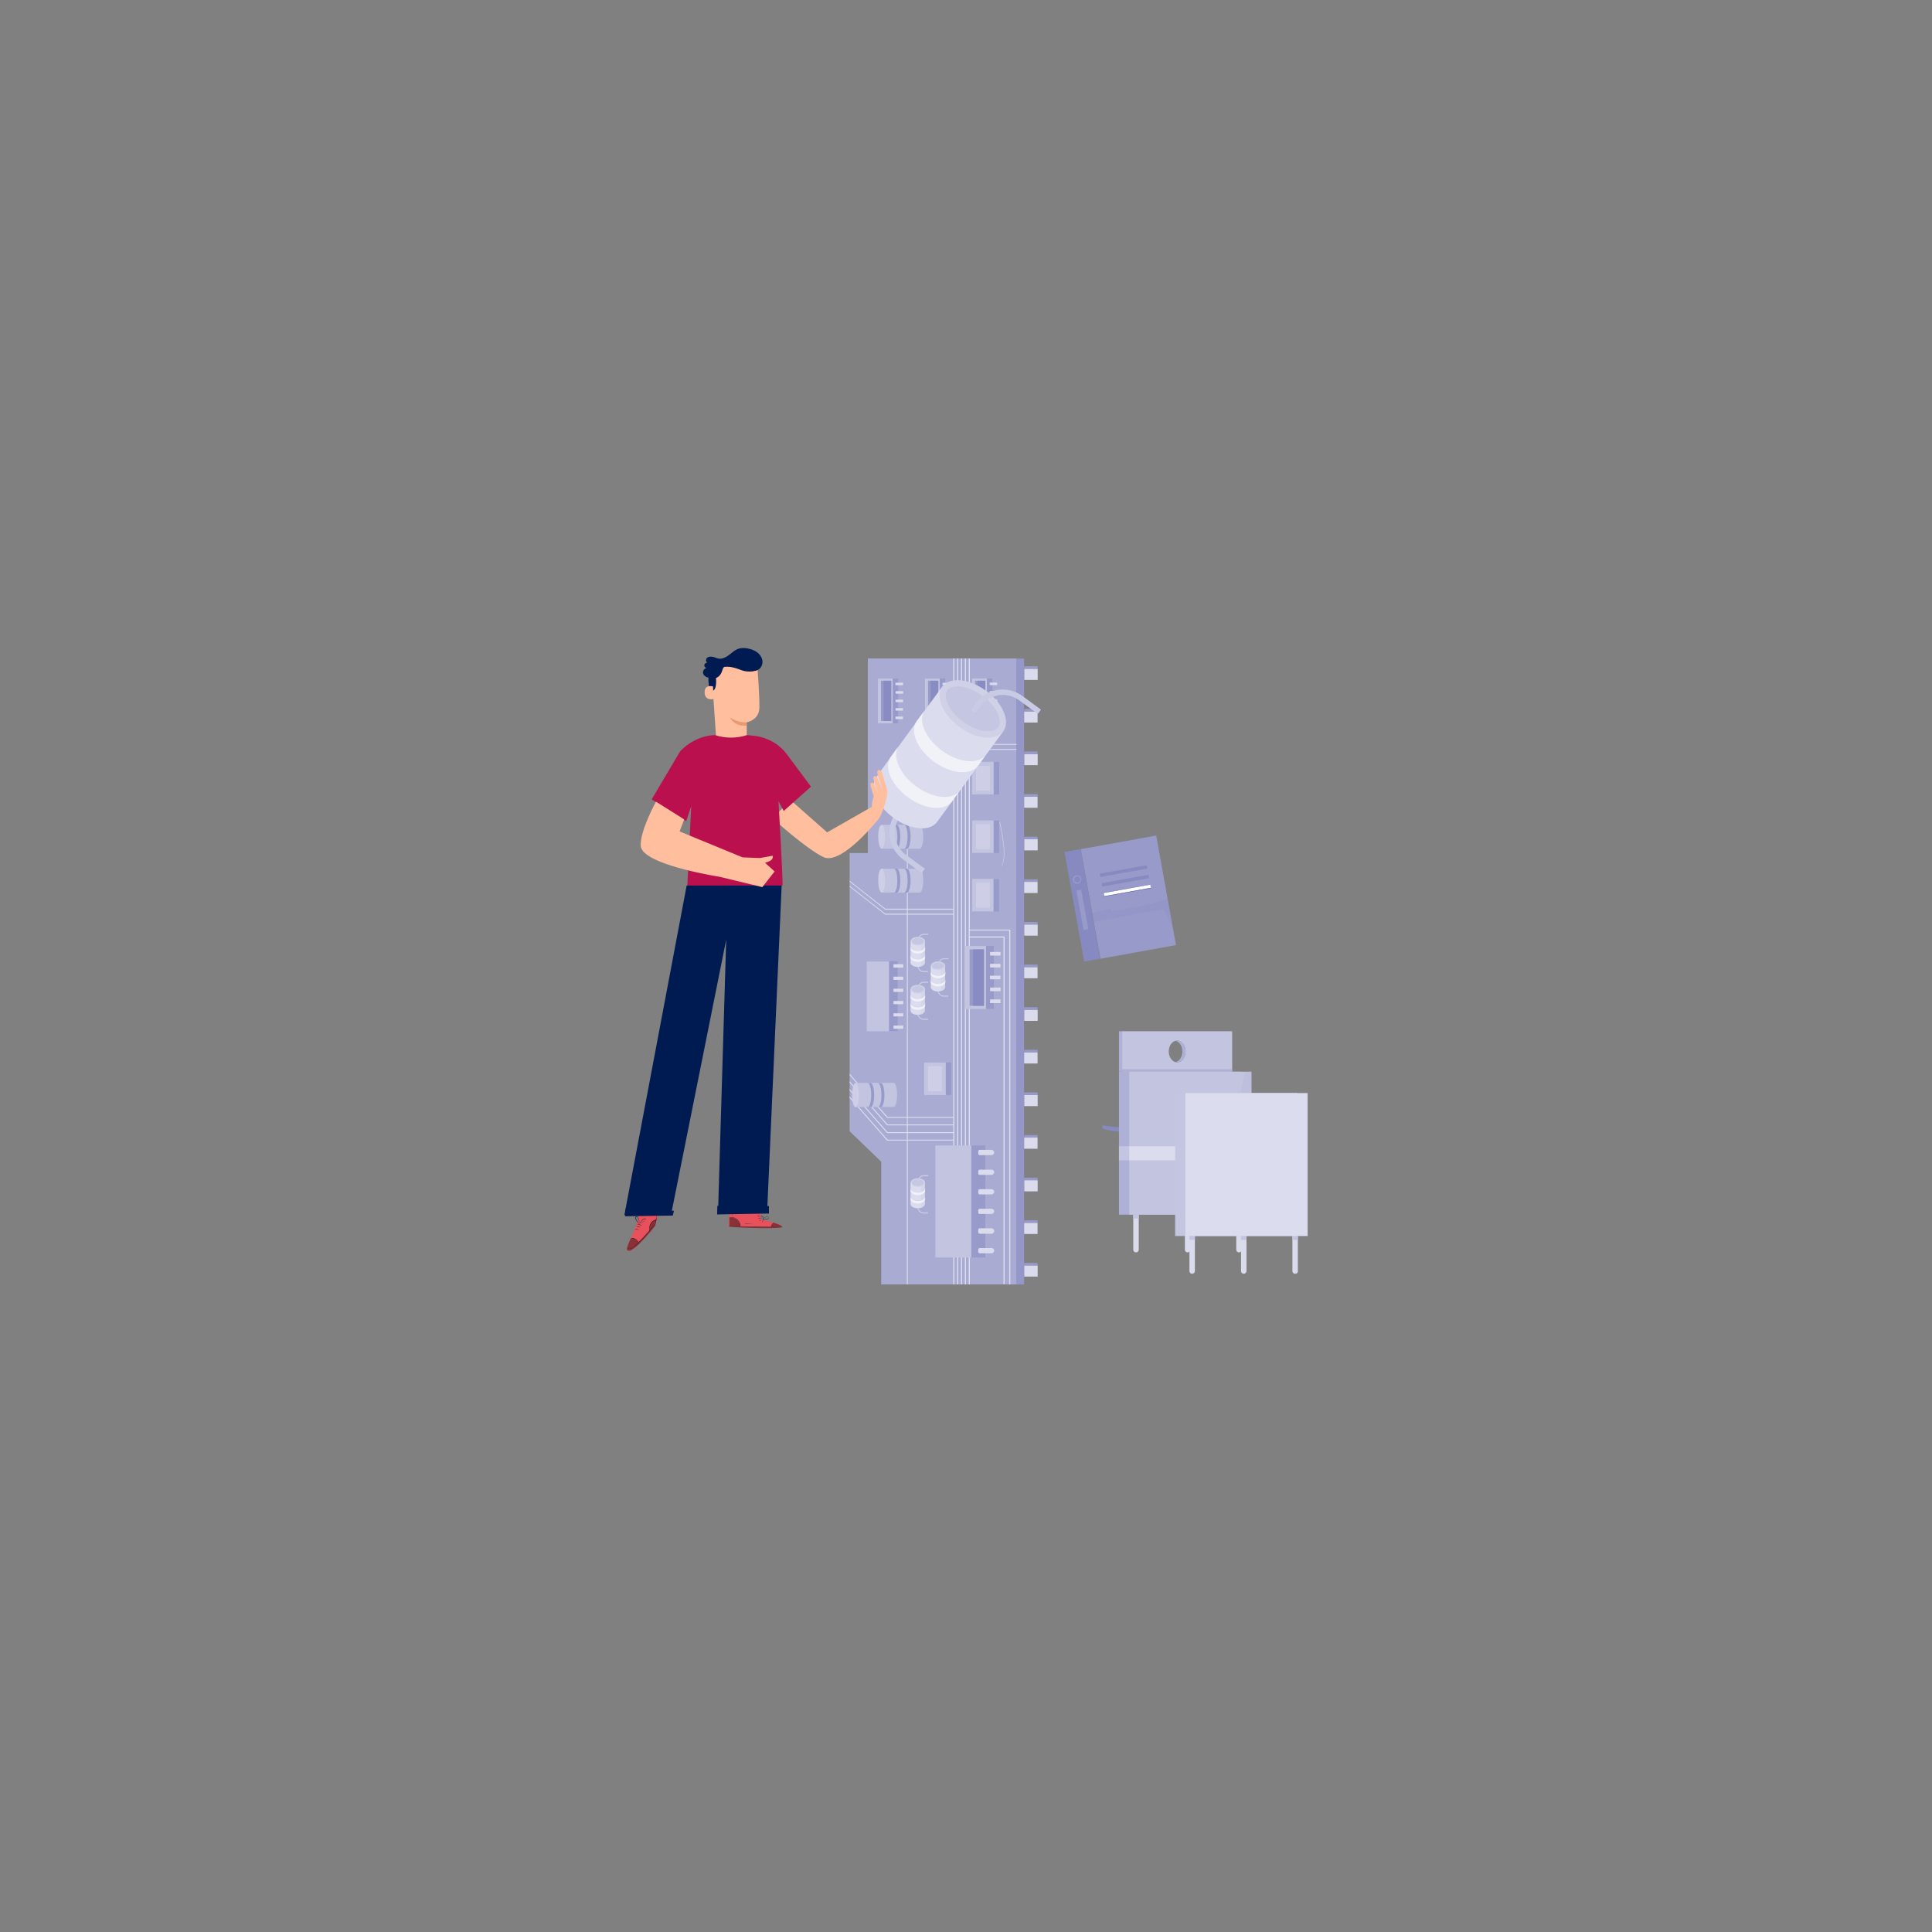 <?xml version="1.0" encoding="utf-8"?>
<svg xmlns="http://www.w3.org/2000/svg" id="Layer_1" style="enable-background:new 0 0 850 850" version="1.1" viewBox="0 0 850 850" x="0" y="0">
  <rect x="0" y="0" width="850" height="850" fill="#808080" stroke="none"/>
  <g>
    <g>
      <g>
        <g>
          <rect height="3.5" style="fill:#9497c8" transform="rotate(-90 448.85 427.384)" width="275.4" x="311.1" y="425.6"/>
        </g>
        <g>
          <polygon points="381.8 289.7 447.1 289.7 447.1 565.1 387.7 565.1 387.7 511.1 373.8 497.7 373.8 375.3 381.8 375.3" style="fill:#a9abd3"/>
        </g>
        <g>
          <g>
            <g>
              <rect height="5.9" style="fill:#dadbec" transform="rotate(-90 453.54 559.212)" width="4.9" x="451.1" y="556.3"/>
            </g>
            <g>
              <rect height="5.9" style="fill:#989aca" transform="rotate(-90 453.54 556.188)" width="1.1" x="453" y="553.2"/>
            </g>
          </g>
          <g>
            <g>
              <rect height="5.9" style="fill:#dadbec" transform="rotate(-90 453.54 540.461)" width="4.9" x="451.1" y="537.5"/>
            </g>
            <g>
              <rect height="5.9" style="fill:#989aca" transform="rotate(-90 453.54 537.435)" width="1.1" x="453" y="534.5"/>
            </g>
          </g>
          <g>
            <g>
              <rect height="5.9" style="fill:#dadbec" transform="rotate(-90 453.54 521.71)" width="4.9" x="451.1" y="518.8"/>
            </g>
            <g>
              <rect height="5.9" style="fill:#989aca" transform="rotate(-90 453.54 518.683)" width="1.1" x="453" y="515.7"/>
            </g>
          </g>
          <g>
            <g>
              <rect height="5.9" style="fill:#dadbec" transform="rotate(-90 453.54 502.96)" width="4.9" x="451.1" y="500"/>
            </g>
            <g>
              <rect height="5.9" style="fill:#989aca" transform="rotate(-90 453.54 499.933)" width="1.1" x="453" y="497"/>
            </g>
          </g>
          <g>
            <g>
              <rect height="5.9" style="fill:#dadbec" transform="rotate(-90 453.54 484.208)" width="4.9" x="451.1" y="481.3"/>
            </g>
            <g>
              <rect height="5.9" style="fill:#989aca" transform="rotate(-90 453.54 481.183)" width="1.1" x="453" y="478.2"/>
            </g>
          </g>
          <g>
            <g>
              <rect height="5.9" style="fill:#dadbec" transform="rotate(-90 453.54 465.457)" width="4.9" x="451.1" y="462.5"/>
            </g>
            <g>
              <rect height="5.9" style="fill:#989aca" transform="rotate(-90 453.54 462.432)" width="1.1" x="453" y="459.5"/>
            </g>
          </g>
          <g>
            <g>
              <rect height="5.9" style="fill:#dadbec" transform="rotate(-90 453.54 446.706)" width="4.9" x="451.1" y="443.8"/>
            </g>
            <g>
              <rect height="5.9" style="fill:#989aca" transform="rotate(-90 453.54 443.68)" width="1.1" x="453" y="440.7"/>
            </g>
          </g>
          <g>
            <g>
              <rect height="5.9" style="fill:#dadbec" transform="rotate(-90 453.54 427.956)" width="4.9" x="451.1" y="425"/>
            </g>
            <g>
              <rect height="5.9" style="fill:#989aca" transform="rotate(-90 453.54 424.93)" width="1.1" x="453" y="422"/>
            </g>
          </g>
          <g>
            <g>
              <rect height="5.9" style="fill:#dadbec" transform="rotate(-90 453.54 409.205)" width="4.9" x="451.1" y="406.3"/>
            </g>
            <g>
              <rect height="5.9" style="fill:#989aca" transform="rotate(-90 453.54 406.178)" width="1.1" x="453" y="403.2"/>
            </g>
          </g>
          <g>
            <g>
              <rect height="5.9" style="fill:#dadbec" transform="rotate(-90 453.54 390.453)" width="4.9" x="451.1" y="387.5"/>
            </g>
            <g>
              <rect height="5.9" style="fill:#989aca" transform="rotate(-90 453.54 387.428)" width="1.1" x="453" y="384.5"/>
            </g>
          </g>
          <g>
            <g>
              <rect height="5.9" style="fill:#dadbec" transform="rotate(-90 453.54 371.702)" width="4.9" x="451.1" y="368.8"/>
            </g>
            <g>
              <rect height="5.9" style="fill:#989aca" transform="rotate(-90 453.54 368.676)" width="1.1" x="453" y="365.7"/>
            </g>
          </g>
          <g>
            <g>
              <rect height="5.9" style="fill:#dadbec" transform="rotate(-90 453.54 352.95)" width="4.9" x="451.1" y="350"/>
            </g>
            <g>
              <rect height="5.9" style="fill:#989aca" transform="rotate(-90 453.54 349.925)" width="1.1" x="453" y="347"/>
            </g>
          </g>
          <g>
            <g>
              <rect height="5.9" style="fill:#dadbec" transform="rotate(-90 453.54 334.2)" width="4.9" x="451.1" y="331.3"/>
            </g>
            <g>
              <rect height="5.9" style="fill:#989aca" transform="rotate(-90 453.54 331.174)" width="1.1" x="453" y="328.2"/>
            </g>
          </g>
          <g>
            <g>
              <rect height="5.9" style="fill:#dadbec" transform="rotate(-90 453.54 315.449)" width="4.9" x="451.1" y="312.5"/>
            </g>
            <g>
              <rect height="5.9" style="fill:#989aca" transform="rotate(-90 453.54 312.424)" width="1.1" x="453" y="309.5"/>
            </g>
          </g>
          <g>
            <g>
              <rect height="5.9" style="fill:#dadbec" transform="rotate(-90 453.54 296.7)" width="4.9" x="451.1" y="293.8"/>
            </g>
            <g>
              <rect height="5.9" style="fill:#989aca" transform="rotate(-90 453.54 293.673)" width="1.1" x="453" y="290.7"/>
            </g>
          </g>
        </g>
        <g>
          <g>
            <g>
              <rect height="9.9" style="fill:#c2c4e0" transform="rotate(-90 386.274 438.354)" width="30.7" x="370.9" y="433.4"/>
            </g>
            <g>
              <rect height="3.8" style="fill:#989aca" transform="rotate(-90 393.113 438.354)" width="30.7" x="377.8" y="436.4"/>
            </g>
          </g>
          <g>
            <g>
              <path d="M397.4,451.3v1.1c0,0.1-0.1,0.2-0.2,0.2h-4.1v-1.4h4.1C397.3,451.1,397.4,451.2,397.4,451.3z" style="fill:#dadbec"/>
            </g>
            <g>
              <path d="M397.4,445.9v1.1c0,0.1-0.1,0.2-0.2,0.2h-4.1v-1.4h4.1C397.3,445.7,397.4,445.8,397.4,445.9z" style="fill:#dadbec"/>
            </g>
            <g>
              <path d="M397.4,440.5v1.1c0,0.1-0.1,0.2-0.2,0.2h-4.1v-1.4h4.1C397.3,440.3,397.4,440.4,397.4,440.5z" style="fill:#dadbec"/>
            </g>
            <g>
              <path d="M397.4,435.1v1.1c0,0.1-0.1,0.2-0.2,0.2h-4.1v-1.4h4.1C397.3,434.9,397.4,435,397.4,435.1z" style="fill:#dadbec"/>
            </g>
            <g>
              <path d="M397.4,429.8v1.1c0,0.1-0.1,0.2-0.2,0.2h-4.1v-1.4h4.1C397.3,429.6,397.4,429.7,397.4,429.8z" style="fill:#dadbec"/>
            </g>
            <g>
              <path d="M397.4,424.4v1.1c0,0.1-0.1,0.2-0.2,0.2h-4.1v-1.5h4.1C397.3,424.2,397.4,424.3,397.4,424.4z" style="fill:#dadbec"/>
            </g>
          </g>
        </g>
        <g>
          <g>
            <g>
              <rect height="9.5" style="fill:#c2c4e0" transform="rotate(-90 432.427 342.367)" width="14.3" x="425.3" y="337.6"/>
            </g>
            <g>
              <rect height="10.9" style="fill:#cecfe6" width="6.1" x="429.4" y="336.9"/>
            </g>
            <g>
              <rect height="2.4" style="fill:#989aca" transform="rotate(-90 438.382 342.367)" width="14.3" x="431.2" y="341.2"/>
            </g>
          </g>
          <g>
            <g>
              <rect height="9.5" style="fill:#c2c4e0" transform="rotate(-90 432.427 368.106)" width="14.3" x="425.3" y="363.4"/>
            </g>
            <g>
              <rect height="11" style="fill:#cecfe6" width="6.1" x="429.4" y="362.6"/>
            </g>
            <g>
              <rect height="2.4" style="fill:#989aca" transform="rotate(-90 438.382 368.106)" width="14.3" x="431.2" y="366.9"/>
            </g>
          </g>
          <g>
            <g>
              <rect height="9.5" style="fill:#c2c4e0" transform="rotate(-90 432.427 393.84)" width="14.3" x="425.3" y="389.1"/>
            </g>
            <g>
              <rect height="10.9" style="fill:#cecfe6" width="6.1" x="429.4" y="388.4"/>
            </g>
            <g>
              <rect height="2.4" style="fill:#989aca" transform="rotate(-90 438.382 393.84)" width="14.3" x="431.2" y="392.6"/>
            </g>
          </g>
        </g>
        <g>
          <g>
            <g>
              <rect height="6.6" style="fill:#c2c4e0" transform="rotate(-90 389.49 308.35)" width="19.7" x="379.6" y="305.1"/>
            </g>
            <g>
              <rect height="17.7" style="fill:#989aca" width="4.5" x="387.6" y="299.5"/>
            </g>
            <g>
              <rect height="17.7" style="fill:#888cc2" width="3.4" x="388.7" y="299.5"/>
            </g>
            <g>
              <rect height="2.4" style="fill:#989aca" transform="rotate(-90 394.01 308.35)" width="19.7" x="384.1" y="307.1"/>
            </g>
            <g>
              <g>
                <rect height="3.3" style="fill:#dadbec" transform="rotate(-90 395.663 315.8)" width="1.1" x="395.1" y="314.1"/>
              </g>
              <g>
                <rect height="3.3" style="fill:#dadbec" transform="rotate(-90 395.663 312.075)" width="1.1" x="395.1" y="310.4"/>
              </g>
              <g>
                <rect height="3.3" style="fill:#dadbec" transform="rotate(-90 395.663 308.352)" width="1.1" x="395.1" y="306.7"/>
              </g>
              <g>
                <rect height="3.3" style="fill:#dadbec" transform="rotate(-90 395.663 304.625)" width="1.1" x="395.1" y="303"/>
              </g>
              <g>
                <rect height="3.3" style="fill:#dadbec" transform="rotate(-90 395.663 300.9)" width="1.1" x="395.1" y="299.2"/>
              </g>
            </g>
          </g>
          <g>
            <g>
              <rect height="6.6" style="fill:#c2c4e0" transform="rotate(-90 410.217 308.35)" width="19.7" x="400.3" y="305.1"/>
            </g>
            <g>
              <rect height="17.7" style="fill:#989aca" width="4.5" x="408.3" y="299.5"/>
            </g>
            <g>
              <rect height="17.7" style="fill:#888cc2" width="3.4" x="409.4" y="299.5"/>
            </g>
            <g>
              <rect height="2.4" style="fill:#989aca" transform="rotate(-90 414.736 308.35)" width="19.7" x="404.9" y="307.1"/>
            </g>
            <g>
              <g>
                <rect height="3.3" style="fill:#dadbec" transform="rotate(-90 416.39 315.8)" width="1.1" x="415.8" y="314.1"/>
              </g>
              <g>
                <rect height="3.3" style="fill:#dadbec" transform="rotate(-90 416.39 312.075)" width="1.1" x="415.8" y="310.4"/>
              </g>
              <g>
                <rect height="3.3" style="fill:#dadbec" transform="rotate(-90 416.39 308.351)" width="1.1" x="415.8" y="306.7"/>
              </g>
              <g>
                <rect height="3.3" style="fill:#dadbec" transform="rotate(-90 416.39 304.625)" width="1.1" x="415.8" y="303"/>
              </g>
              <g>
                <rect height="3.3" style="fill:#dadbec" transform="rotate(-90 416.39 300.9)" width="1.1" x="415.8" y="299.2"/>
              </g>
            </g>
          </g>
          <g>
            <g>
              <rect height="6.6" style="fill:#c2c4e0" transform="rotate(-90 430.944 308.35)" width="19.7" x="421.1" y="305.1"/>
            </g>
            <g>
              <rect height="17.7" style="fill:#989aca" width="4.5" x="429" y="299.5"/>
            </g>
            <g>
              <rect height="17.7" style="fill:#888cc2" width="3.4" x="430.1" y="299.5"/>
            </g>
            <g>
              <rect height="2.4" style="fill:#989aca" transform="rotate(-90 435.463 308.35)" width="19.7" x="425.6" y="307.1"/>
            </g>
            <g>
              <g>
                <rect height="3.3" style="fill:#dadbec" transform="rotate(-90 437.115 315.8)" width="1.1" x="436.6" y="314.1"/>
              </g>
              <g>
                <rect height="3.3" style="fill:#dadbec" transform="rotate(-90 437.115 312.075)" width="1.1" x="436.6" y="310.4"/>
              </g>
              <g>
                <rect height="3.3" style="fill:#dadbec" transform="rotate(-90 437.115 308.351)" width="1.1" x="436.6" y="306.7"/>
              </g>
              <g>
                <rect height="3.3" style="fill:#dadbec" transform="rotate(-90 437.115 304.625)" width="1.1" x="436.6" y="303"/>
              </g>
              <g>
                <rect height="3.3" style="fill:#dadbec" transform="rotate(-90 437.115 300.9)" width="1.1" x="436.6" y="299.2"/>
              </g>
            </g>
          </g>
        </g>
        <g>
          <g>
            <path d="M403.9,424.2c0.1,0,0.2,0.1,0.2,0.2v0.5c0,0.2,0,0.3,0,0.4c0.2,1.1,1.1,1.9,2.3,1.9h1.9v0.5h-1.9&#xD;&#xA;						c-1.4,0-2.5-1-2.7-2.3c0-0.2,0-0.3,0-0.5v-0.5C403.7,424.3,403.8,424.2,403.9,424.2z" style="fill:#c9cae3"/>
          </g>
          <g>
            <path d="M400.6,414.1h6.3v9.4c0,0.7-0.7,1.4-1.7,1.7c-0.4,0.1-0.9,0.2-1.4,0.2c-1.7,0-3.2-0.8-3.2-1.9&#xD;&#xA;						C400.6,423.5,400.6,414.1,400.6,414.1z" style="fill:#dbdced"/>
          </g>
          <g>
            <path d="M403.8,412.2c1.7,0,3.2,0.8,3.2,1.9c0,0.7-0.7,1.4-1.7,1.7c-0.4,0.1-0.9,0.2-1.4,0.2&#xD;&#xA;						c-1.7,0-3.2-0.8-3.2-1.9C400.6,413.1,402,412.2,403.8,412.2z" style="fill:#d0d1e7"/>
          </g>
          <g>
            <path d="M406.4,414.1c0,0.6-1.1,1.4-2.6,1.4c-1.6,0-2.6-0.7-2.6-1.4c0-0.6,1.1-1.4,2.6-1.4&#xD;&#xA;						C405.3,412.7,406.4,413.5,406.4,414.1z" style="fill:#c5c7e2"/>
          </g>
          <g style="opacity:.75">
            <path d="M403.8,422c1.7,0,3.2-0.8,3.2-1.9c0,0,0,1.1,0,1.1c0,1-1.4,1.9-3.2,1.9c-1.7,0-3.2-0.8-3.2-1.9&#xD;&#xA;						c0,0,0-1.1,0-1.1C400.6,421.1,402,422,403.8,422z" style="fill:#d0d1e7"/>
          </g>
          <g style="opacity:.5">
            <path d="M406.9,414.1c0,0,0,9.4,0,9.4c0,0.7-0.7,1.4-1.7,1.7v-9.4C406.2,415.5,406.9,414.8,406.9,414.1z" style="fill:#d0d1e7"/>
          </g>
          <g style="opacity:.75">
            <path d="M403.8,418.3c1.7,0,3.2-0.8,3.2-1.9c0,0,0,1.1,0,1.1c0,1-1.4,1.9-3.2,1.9c-1.7,0-3.2-0.8-3.2-1.9&#xD;&#xA;						c0,0,0-1.1,0-1.1C400.6,417.4,402,418.3,403.8,418.3z" style="fill:#d0d1e7"/>
          </g>
          <g>
            <path d="M403.8,422.1c1.7,0,3.2-0.8,3.2-1.9c0,0,0,1.1,0,1.1c0,1-1.4,1.9-3.2,1.9c-1.7,0-3.2-0.8-3.2-1.9&#xD;&#xA;						c0,0,0-1.1,0-1.1C400.6,421.3,402,422.1,403.8,422.1z" style="fill:#f1f2f8"/>
          </g>
          <g>
            <path d="M403.8,418.4c1.7,0,3.2-0.8,3.2-1.9c0,0,0,1.1,0,1.1c0,1-1.4,1.9-3.2,1.9c-1.7,0-3.2-0.8-3.2-1.9&#xD;&#xA;						c0,0,0-1.1,0-1.1C400.6,417.6,402,418.4,403.8,418.4z" style="fill:#f1f2f8"/>
          </g>
          <g>
            <path d="M406.5,410.8h1.9v0.5h-1.9c-0.8,0-1.5,0.4-1.9,1c-0.1,0.2-0.2,0.3-0.2,0.5c-0.1,0.2-0.1,0.5-0.1,0.8v0.5&#xD;&#xA;						c0,0.1-0.1,0.2-0.2,0.2s-0.2-0.1-0.2-0.2v-0.5c0-0.3,0-0.6,0.1-0.8c0.1-0.2,0.1-0.4,0.2-0.5&#xD;&#xA;						C404.5,411.4,405.4,410.8,406.5,410.8z" style="fill:#c9cae3"/>
          </g>
        </g>
        <g>
          <g>
            <path d="M412.8,435c0.1,0,0.2,0.1,0.2,0.2v0.5c0,0.2,0,0.3,0,0.4c0.2,1.1,1.1,1.9,2.3,1.9h1.9v0.5h-1.9&#xD;&#xA;						c-1.4,0-2.5-1-2.7-2.3c0-0.2,0-0.3,0-0.5v-0.5C412.6,435.1,412.7,435,412.8,435z" style="fill:#c9cae3"/>
          </g>
          <g>
            <path d="M409.5,424.9h6.3v9.4c0,0.7-0.7,1.4-1.7,1.7c-0.4,0.1-0.9,0.2-1.4,0.2c-1.7,0-3.2-0.8-3.2-1.9&#xD;&#xA;						C409.5,434.3,409.5,424.9,409.5,424.9z" style="fill:#dbdced"/>
          </g>
          <g>
            <path d="M412.7,423c1.7,0,3.2,0.8,3.2,1.9c0,0.7-0.7,1.4-1.7,1.7c-0.4,0.1-0.9,0.2-1.4,0.2&#xD;&#xA;						c-1.7,0-3.2-0.8-3.2-1.9C409.5,423.9,410.9,423,412.7,423z" style="fill:#d0d1e7"/>
          </g>
          <g>
            <path d="M415.3,424.9c0,0.6-1.1,1.3-2.6,1.3c-1.6,0-2.6-0.7-2.6-1.3c0-0.6,1.1-1.4,2.6-1.4&#xD;&#xA;						C414.2,423.6,415.3,424.3,415.3,424.9z" style="fill:#c5c7e2"/>
          </g>
          <g style="opacity:.75">
            <path d="M412.7,432.8c1.7,0,3.2-0.8,3.2-1.9c0,0,0,1.1,0,1.1c0,1-1.4,1.9-3.2,1.9c-1.7,0-3.2-0.8-3.2-1.9&#xD;&#xA;						c0,0,0-1.1,0-1.1C409.5,431.9,410.9,432.8,412.7,432.8z" style="fill:#d0d1e7"/>
          </g>
          <g style="opacity:.5">
            <path d="M415.8,424.9c0,0,0,9.4,0,9.4c0,0.7-0.7,1.4-1.7,1.7v-9.4C415.1,426.3,415.8,425.6,415.8,424.9z" style="fill:#d0d1e7"/>
          </g>
          <g style="opacity:.75">
            <path d="M412.7,429.1c1.7,0,3.2-0.8,3.2-1.9c0,0,0,1.1,0,1.1c0,1-1.4,1.9-3.2,1.9c-1.7,0-3.2-0.8-3.2-1.9&#xD;&#xA;						c0,0,0-1.1,0-1.1C409.5,428.2,410.9,429.1,412.7,429.1z" style="fill:#d0d1e7"/>
          </g>
          <g>
            <path d="M412.7,432.9c1.7,0,3.2-0.8,3.2-1.9c0,0,0,1.1,0,1.1c0,1-1.4,1.9-3.2,1.9c-1.7,0-3.2-0.8-3.2-1.9&#xD;&#xA;						c0,0,0-1.1,0-1.1C409.5,432.1,410.9,432.9,412.7,432.9z" style="fill:#f1f2f8"/>
          </g>
          <g>
            <path d="M412.7,429.3c1.7,0,3.2-0.8,3.2-1.9c0,0,0,1.1,0,1.1c0,1-1.4,1.9-3.2,1.9c-1.7,0-3.2-0.8-3.2-1.9&#xD;&#xA;						c0,0,0-1.1,0-1.1C409.5,428.4,410.9,429.3,412.7,429.3z" style="fill:#f1f2f8"/>
          </g>
          <g>
            <path d="M415.4,421.6h1.9v0.4h-1.9c-0.8,0-1.5,0.4-1.9,1c-0.1,0.2-0.2,0.3-0.2,0.5c-0.1,0.2-0.1,0.5-0.1,0.8v0.5&#xD;&#xA;						c0,0.1-0.1,0.2-0.2,0.2c-0.1,0-0.2-0.1-0.2-0.2v-0.5c0-0.3,0-0.6,0.1-0.8c0.1-0.2,0.1-0.4,0.2-0.5&#xD;&#xA;						C413.4,422.2,414.3,421.6,415.4,421.6z" style="fill:#c9cae3"/>
          </g>
        </g>
        <g>
          <g>
            <path d="M403.9,445.2c0.1,0,0.2,0.1,0.2,0.2v0.5c0,0.2,0,0.3,0,0.4c0.2,1.1,1.1,1.9,2.3,1.9h1.9v0.5h-1.9&#xD;&#xA;						c-1.4,0-2.5-1-2.7-2.3c0-0.2,0-0.3,0-0.5v-0.5C403.7,445.3,403.8,445.2,403.9,445.2z" style="fill:#c9cae3"/>
          </g>
          <g>
            <path d="M400.6,435.2h6.3v9.4c0,0.7-0.7,1.4-1.7,1.7c-0.4,0.1-0.9,0.2-1.4,0.2c-1.7,0-3.2-0.8-3.2-1.9&#xD;&#xA;						C400.6,444.6,400.6,435.2,400.6,435.2z" style="fill:#dbdced"/>
          </g>
          <g>
            <path d="M403.8,433.3c1.7,0,3.2,0.8,3.2,1.9c0,0.7-0.7,1.4-1.7,1.7c-0.4,0.1-0.9,0.2-1.4,0.2&#xD;&#xA;						c-1.7,0-3.2-0.8-3.2-1.9C400.6,434.1,402,433.3,403.8,433.3z" style="fill:#d0d1e7"/>
          </g>
          <g>
            <path d="M406.4,435.2c0,0.6-1.1,1.4-2.6,1.4c-1.6,0-2.6-0.7-2.6-1.4c0-0.6,1.1-1.4,2.6-1.4&#xD;&#xA;						C405.3,433.8,406.4,434.5,406.4,435.2z" style="fill:#c5c7e2"/>
          </g>
          <g style="opacity:.75">
            <path d="M403.8,443c1.7,0,3.2-0.8,3.2-1.9c0,0,0,1.1,0,1.1c0,1-1.4,1.9-3.2,1.9c-1.7,0-3.2-0.8-3.2-1.9&#xD;&#xA;						c0,0,0-1.1,0-1.1C400.6,442.2,402,443,403.8,443z" style="fill:#d0d1e7"/>
          </g>
          <g style="opacity:.5">
            <path d="M406.9,435.2c0,0,0,9.4,0,9.4c0,0.7-0.7,1.4-1.7,1.7v-9.4C406.2,436.5,406.9,435.9,406.9,435.2z" style="fill:#d0d1e7"/>
          </g>
          <g style="opacity:.75">
            <path d="M403.8,439.3c1.7,0,3.2-0.8,3.2-1.9c0,0,0,1.1,0,1.1c0,1-1.4,1.9-3.2,1.9c-1.7,0-3.2-0.8-3.2-1.9&#xD;&#xA;						c0,0,0-1.1,0-1.1C400.6,438.5,402,439.3,403.8,439.3z" style="fill:#d0d1e7"/>
          </g>
          <g>
            <path d="M403.8,443.2c1.7,0,3.2-0.8,3.2-1.9c0,0,0,1.1,0,1.1c0,1-1.4,1.9-3.2,1.9c-1.7,0-3.2-0.8-3.2-1.9&#xD;&#xA;						c0,0,0-1.1,0-1.1C400.6,442.4,402,443.2,403.8,443.2z" style="fill:#f1f2f8"/>
          </g>
          <g>
            <path d="M403.8,439.5c1.7,0,3.2-0.8,3.2-1.9c0,0,0,1.1,0,1.1c0,1-1.4,1.9-3.2,1.9c-1.7,0-3.2-0.8-3.2-1.9&#xD;&#xA;						c0,0,0-1.1,0-1.1C400.6,438.7,402,439.5,403.8,439.5z" style="fill:#f1f2f8"/>
          </g>
          <g>
            <path d="M406.5,431.9h1.9v0.5h-1.9c-0.8,0-1.5,0.4-1.9,1c-0.1,0.1-0.2,0.3-0.2,0.5c-0.1,0.2-0.1,0.5-0.1,0.8v0.5&#xD;&#xA;						c0,0.1-0.1,0.2-0.2,0.2s-0.2-0.1-0.2-0.2v-0.5c0-0.3,0-0.6,0.1-0.8c0.1-0.2,0.1-0.4,0.2-0.5&#xD;&#xA;						C404.5,432.4,405.4,431.9,406.5,431.9z" style="fill:#c9cae3"/>
          </g>
        </g>
        <g>
          <g>
            <path d="M403.9,530.4c0.1,0,0.2,0.1,0.2,0.2v0.5c0,0.1,0,0.3,0,0.4c0.2,1.1,1.1,1.9,2.3,1.9h1.9v0.5h-1.9&#xD;&#xA;						c-1.4,0-2.5-1-2.7-2.3c0-0.1,0-0.3,0-0.5v-0.5C403.7,530.5,403.8,530.4,403.9,530.4z" style="fill:#c9cae3"/>
          </g>
          <g>
            <path d="M400.6,520.3h6.3v9.4c0,0.7-0.7,1.4-1.7,1.7c-0.4,0.1-0.9,0.2-1.4,0.2c-1.7,0-3.2-0.8-3.2-1.9&#xD;&#xA;						C400.6,529.7,400.6,520.3,400.6,520.3z" style="fill:#dbdced"/>
          </g>
          <g>
            <path d="M403.8,518.4c1.7,0,3.2,0.8,3.2,1.9c0,0.7-0.7,1.4-1.7,1.7c-0.4,0.1-0.9,0.2-1.4,0.2&#xD;&#xA;						c-1.7,0-3.2-0.8-3.2-1.9C400.6,519.3,402,518.4,403.8,518.4z" style="fill:#d0d1e7"/>
          </g>
          <g>
            <path d="M406.4,520.3c0,0.6-1.1,1.4-2.6,1.4c-1.6,0-2.6-0.7-2.6-1.4c0-0.6,1.1-1.4,2.6-1.4&#xD;&#xA;						C405.3,519,406.4,519.7,406.4,520.3z" style="fill:#c5c7e2"/>
          </g>
          <g style="opacity:.75">
            <path d="M403.8,528.2c1.7,0,3.2-0.8,3.2-1.9c0,0,0,1.1,0,1.1c0,1-1.4,1.9-3.2,1.9c-1.7,0-3.2-0.8-3.2-1.9&#xD;&#xA;						c0,0,0-1.1,0-1.1C400.6,527.3,402,528.2,403.8,528.2z" style="fill:#d0d1e7"/>
          </g>
          <g style="opacity:.5">
            <path d="M406.9,520.3c0,0,0,9.4,0,9.4c0,0.7-0.7,1.4-1.7,1.7V522C406.2,521.7,406.9,521,406.9,520.3z" style="fill:#d0d1e7"/>
          </g>
          <g style="opacity:.75">
            <path d="M403.8,524.5c1.7,0,3.2-0.8,3.2-1.9c0,0,0,1.1,0,1.1c0,1-1.4,1.9-3.2,1.9c-1.7,0-3.2-0.8-3.2-1.9&#xD;&#xA;						c0,0,0-1.1,0-1.1C400.6,523.7,402,524.5,403.8,524.5z" style="fill:#d0d1e7"/>
          </g>
          <g>
            <path d="M403.8,528.4c1.7,0,3.2-0.8,3.2-1.9c0,0,0,1.1,0,1.1c0,1-1.4,1.9-3.2,1.9c-1.7,0-3.2-0.8-3.2-1.9&#xD;&#xA;						c0,0,0-1.1,0-1.1C400.6,527.5,402,528.4,403.8,528.4z" style="fill:#f1f2f8"/>
          </g>
          <g>
            <path d="M403.8,524.7c1.7,0,3.2-0.8,3.2-1.9c0,0,0,1.1,0,1.1c0,1-1.4,1.9-3.2,1.9c-1.7,0-3.2-0.8-3.2-1.9&#xD;&#xA;						c0,0,0-1.1,0-1.1C400.6,523.8,402,524.7,403.8,524.7z" style="fill:#f1f2f8"/>
          </g>
          <g>
            <path d="M406.5,517h1.9v0.5h-1.9c-0.8,0-1.5,0.4-1.9,1c-0.1,0.2-0.2,0.3-0.2,0.5c-0.1,0.2-0.1,0.5-0.1,0.8v0.5&#xD;&#xA;						c0,0.1-0.1,0.2-0.2,0.2s-0.2-0.1-0.2-0.2v-0.5c0-0.3,0-0.6,0.1-0.8c0.1-0.2,0.1-0.3,0.2-0.5C404.5,517.6,405.4,517,406.5,517z" style="fill:#c9cae3"/>
          </g>
        </g>
        <g>
          <g>
            <rect height="275.4" style="fill:#dbdced" width=".5" x="419.4" y="289.7"/>
          </g>
          <g>
            <rect height="275.4" style="fill:#dbdced" width=".5" x="421.1" y="289.7"/>
          </g>
          <g>
            <rect height="275.4" style="fill:#dbdced" width=".5" x="422.8" y="289.7"/>
          </g>
          <g>
            <rect height="275.4" style="fill:#dbdced" width=".5" x="424.5" y="289.7"/>
          </g>
          <g>
            <rect height="275.4" style="fill:#dbdced" width=".5" x="426.2" y="289.7"/>
          </g>
        </g>
        <g>
          <path d="M373.8,482.4l16.7,19h29.1c0.1,0,0.2,0.1,0.2,0.2c0,0.1-0.1,0.2-0.2,0.2h-29.2c-0.1,0-0.1,0-0.2-0.1&#xD;&#xA;					l-16.4-18.7V482.4z" style="fill:#dbdced"/>
        </g>
        <g>
          <path d="M373.8,479.1l16.7,19h29.1c0.1,0,0.2,0.1,0.2,0.2c0,0.1-0.1,0.2-0.2,0.2h-29.2c-0.1,0-0.1,0-0.2-0.1&#xD;&#xA;					l-16.4-18.7V479.1z" style="fill:#dbdced"/>
        </g>
        <g>
          <path d="M373.8,475.7l16.7,19h29.1c0.1,0,0.2,0.1,0.2,0.2c0,0.1-0.1,0.2-0.2,0.2h-29.2c-0.1,0-0.1,0-0.2-0.1&#xD;&#xA;					l-16.4-18.7V475.7z" style="fill:#dbdced"/>
        </g>
        <g>
          <path d="M373.8,472.4l16.7,19h29.1c0.1,0,0.2,0.1,0.2,0.2c0,0.1-0.1,0.2-0.2,0.2h-29.2c-0.1,0-0.1,0-0.2-0.1&#xD;&#xA;					l-16.4-18.7V472.4z" style="fill:#dbdced"/>
        </g>
        <g>
          <g>
            <path d="M376.4,487h16.8c0.8,0,1.5-2.3,1.5-5.3s-0.7-5.3-1.5-5.3h-16.8V487z" style="fill:#c2c4e0"/>
          </g>
          <g>
            <path d="M381.8,476.5h1.3c0.8,0,1.5,2.4,1.5,5.3c0,2.9-0.7,5.3-1.5,5.3h-1.3c0.8,0,1.5-2.4,1.5-5.3&#xD;&#xA;						C383.3,478.9,382.6,476.5,381.8,476.5z" style="fill:#989aca"/>
          </g>
          <g>
            <path d="M386.3,476.5h1.3c0.8,0,1.5,2.4,1.5,5.3c0,2.9-0.7,5.3-1.5,5.3h-1.3c0.8,0,1.5-2.4,1.5-5.3&#xD;&#xA;						C387.8,478.9,387.1,476.5,386.3,476.5z" style="fill:#989aca"/>
          </g>
          <g>
            <path d="M376.4,476.5c0.8,0,1.5,2.3,1.5,5.3s-0.7,5.3-1.5,5.3c-0.8,0-1.5-2.3-1.5-5.3S375.6,476.5,376.4,476.5z" style="fill:#cecfe6"/>
          </g>
        </g>
        <g>
          <path d="M373.8,389.7l15.7,12.3h30.1c0.1,0,0.2,0.1,0.2,0.2c0,0.1-0.1,0.2-0.2,0.2h-30.2c-0.1,0-0.1,0-0.1-0.1&#xD;&#xA;					l-15.5-12.2V389.7z" style="fill:#dbdced"/>
        </g>
        <g>
          <path d="M373.8,387.5l15.7,12.3h30.1c0.1,0,0.2,0.1,0.2,0.2c0,0.1-0.1,0.2-0.2,0.2h-30.2c-0.1,0-0.1,0-0.1-0.1&#xD;&#xA;					l-15.5-12.2V387.5z" style="fill:#dbdced"/>
        </g>
        <g>
          <path d="M419.4,318.1c0,0,0,0.1,0,0.1c0,0.1,0,0.1-0.1,0.2l-19.9,15.9v230.8H399V334.2c0-0.1,0-0.1,0.1-0.2l20-16&#xD;&#xA;					C419.1,318,419.3,318,419.4,318.1z" style="fill:#dbdced"/>
        </g>
        <g>
          <g>
            <g>
              <path d="M387.9,392.7h16.8c0.8,0,1.5-2.4,1.5-5.3c0-2.9-0.7-5.2-1.5-5.2h-16.8V392.7z" style="fill:#c2c4e0"/>
            </g>
            <g>
              <path d="M393.3,382.2h1.3c0.8,0,1.5,2.3,1.5,5.2c0,2.9-0.7,5.3-1.5,5.3h-1.3c0.8,0,1.5-2.3,1.5-5.3&#xD;&#xA;							C394.8,384.5,394.1,382.2,393.3,382.2z" style="fill:#989aca"/>
            </g>
            <g>
              <path d="M397.8,382.2h1.3c0.8,0,1.5,2.3,1.5,5.2c0,2.9-0.7,5.3-1.5,5.3h-1.3c0.8,0,1.5-2.3,1.5-5.3&#xD;&#xA;							C399.3,384.5,398.6,382.2,397.8,382.2z" style="fill:#989aca"/>
            </g>
            <g>
              <path d="M387.9,382.2c0.8,0,1.5,2.3,1.5,5.2c0,2.9-0.7,5.3-1.5,5.3c-0.8,0-1.5-2.4-1.5-5.3&#xD;&#xA;							C386.3,384.5,387,382.2,387.9,382.2z" style="fill:#cecfe6"/>
            </g>
          </g>
          <g>
            <g>
              <path d="M387.9,373.4h16.8c0.8,0,1.5-2.4,1.5-5.3c0-2.9-0.7-5.2-1.5-5.2h-16.8V373.4z" style="fill:#c2c4e0"/>
            </g>
            <g>
              <path d="M393.3,362.9h1.3c0.8,0,1.5,2.3,1.5,5.2c0,2.9-0.7,5.3-1.5,5.3h-1.3c0.8,0,1.5-2.4,1.5-5.3&#xD;&#xA;							C394.8,365.2,394.1,362.9,393.3,362.9z" style="fill:#989aca"/>
            </g>
            <g>
              <path d="M397.8,362.9h1.3c0.8,0,1.5,2.3,1.5,5.2c0,2.9-0.7,5.3-1.5,5.3h-1.3c0.8,0,1.5-2.4,1.5-5.3&#xD;&#xA;							C399.3,365.2,398.6,362.9,397.8,362.9z" style="fill:#989aca"/>
            </g>
            <g>
              <path d="M387.9,362.9c0.8,0,1.5,2.3,1.5,5.2c0,2.9-0.7,5.3-1.5,5.3c-0.8,0-1.5-2.4-1.5-5.3&#xD;&#xA;							C386.3,365.2,387,362.9,387.9,362.9z" style="fill:#cecfe6"/>
            </g>
          </g>
          <g>
            <g>
              <path d="M387.9,354h16.8c0.8,0,1.5-2.4,1.5-5.3s-0.7-5.3-1.5-5.3h-16.8V354z" style="fill:#c2c4e0"/>
            </g>
            <g>
              <path d="M393.3,343.5h1.3c0.8,0,1.5,2.4,1.5,5.3s-0.7,5.2-1.5,5.2h-1.3c0.8,0,1.5-2.3,1.5-5.2&#xD;&#xA;							S394.1,343.5,393.3,343.5z" style="fill:#989aca"/>
            </g>
            <g>
              <path d="M397.8,343.5h1.3c0.8,0,1.5,2.4,1.5,5.3s-0.7,5.2-1.5,5.2h-1.3c0.8,0,1.5-2.3,1.5-5.2&#xD;&#xA;							S398.6,343.5,397.8,343.5z" style="fill:#989aca"/>
            </g>
            <g>
              <ellipse cx="387.9" cy="348.8" rx="1.5" ry="5.3" style="fill:#cecfe6"/>
            </g>
          </g>
        </g>
        <g>
          <path d="M426.4,409h17.9c0.1,0,0.2,0.1,0.2,0.2v155.9h-0.5V409.4h-17.7c-0.1,0-0.2-0.1-0.2-0.2&#xD;&#xA;					C426.2,409.1,426.3,409,426.4,409z" style="fill:#dbdced"/>
        </g>
        <g>
          <path d="M426.4,412h15.4c0.1,0,0.2,0.1,0.2,0.2v152.8h-0.5V412.5h-15.2c-0.1,0-0.2-0.1-0.2-0.2&#xD;&#xA;					C426.2,412.1,426.3,412,426.4,412z" style="fill:#dbdced"/>
        </g>
        <g>
          <path d="M447.3,329.7c0,0.1-0.1,0.2-0.2,0.2h-20.7c-0.1,0-0.2-0.1-0.2-0.2s0.1-0.2,0.2-0.2h20.7&#xD;&#xA;					C447.2,329.5,447.3,329.6,447.3,329.7z" style="fill:#dbdced"/>
        </g>
        <g>
          <path d="M447.3,327.5c0,0.1-0.1,0.2-0.2,0.2h-20.7c-0.1,0-0.2-0.1-0.2-0.2c0-0.1,0.1-0.2,0.2-0.2h20.7&#xD;&#xA;					C447.2,327.2,447.3,327.3,447.3,327.5z" style="fill:#dbdced"/>
        </g>
        <g>
          <g>
            <g>
              <rect height="15.8" style="fill:#c2c4e0" transform="rotate(-90 419.434 528.625)" width="49.3" x="394.8" y="520.7"/>
            </g>
            <g>
              <rect height="6.1" style="fill:#989aca" transform="rotate(-90 430.42 528.625)" width="49.3" x="405.8" y="525.6"/>
            </g>
          </g>
          <g>
            <g>
              <path d="M437.4,550.2c0,0.6-0.5,1.2-1.2,1.2H431c-0.3,0-0.6-0.3-0.6-0.6v-1.1c0-0.3,0.3-0.6,0.6-0.6h5.2&#xD;&#xA;							C436.8,549,437.4,549.6,437.4,550.2z" style="fill:#dadbec"/>
            </g>
            <g>
              <path d="M437.4,541.6c0,0.6-0.5,1.2-1.2,1.2H431c-0.3,0-0.6-0.3-0.6-0.6V541c0-0.3,0.3-0.6,0.6-0.6h5.2&#xD;&#xA;							C436.8,540.4,437.4,540.9,437.4,541.6z" style="fill:#dadbec"/>
            </g>
            <g>
              <path d="M437.4,532.9c0,0.6-0.5,1.2-1.2,1.2H431c-0.3,0-0.6-0.3-0.6-0.6v-1.1c0-0.3,0.3-0.6,0.6-0.6h5.2&#xD;&#xA;							C436.8,531.8,437.4,532.3,437.4,532.9z" style="fill:#dadbec"/>
            </g>
            <g>
              <path d="M437.4,524.3c0,0.6-0.5,1.2-1.2,1.2H431c-0.3,0-0.6-0.3-0.6-0.6v-1.1c0-0.3,0.3-0.6,0.6-0.6h5.2&#xD;&#xA;							C436.8,523.1,437.4,523.7,437.4,524.3z" style="fill:#dadbec"/>
            </g>
            <g>
              <path d="M437.4,515.7c0,0.6-0.5,1.2-1.2,1.2H431c-0.3,0-0.6-0.3-0.6-0.6v-1.1c0-0.3,0.3-0.6,0.6-0.6h5.2&#xD;&#xA;							C436.8,514.5,437.4,515,437.4,515.7z" style="fill:#dadbec"/>
            </g>
            <g>
              <path d="M437.4,507c0,0.6-0.5,1.2-1.2,1.2H431c-0.3,0-0.6-0.3-0.6-0.6v-1.1c0-0.3,0.3-0.6,0.6-0.6h5.2&#xD;&#xA;							C436.8,505.9,437.4,506.4,437.4,507z" style="fill:#dadbec"/>
            </g>
          </g>
        </g>
        <g>
          <g>
            <rect height="9.2" style="fill:#c2c4e0" transform="rotate(-90 429.253 430.056)" width="27.7" x="415.4" y="425.4"/>
          </g>
          <g>
            <rect height="24.8" style="fill:#989aca" width="6.3" x="426.6" y="417.7"/>
          </g>
          <g>
            <rect height="24.8" style="fill:#888cc2" width="4.8" x="428.1" y="417.7"/>
          </g>
          <g>
            <rect height="3.4" style="fill:#989aca" transform="rotate(-90 435.588 430.056)" width="27.7" x="421.8" y="428.3"/>
          </g>
          <g>
            <g>
              <rect height="4.6" style="fill:#dadbec" transform="rotate(-90 437.905 440.502)" width="1.6" x="437.1" y="438.2"/>
            </g>
            <g>
              <rect height="4.6" style="fill:#dadbec" transform="rotate(-90 437.905 435.278)" width="1.6" x="437.1" y="433"/>
            </g>
            <g>
              <rect height="4.6" style="fill:#dadbec" transform="rotate(-90 437.905 430.056)" width="1.6" x="437.1" y="427.7"/>
            </g>
            <g>
              <rect height="4.6" style="fill:#dadbec" transform="rotate(-90 437.905 424.833)" width="1.6" x="437.1" y="422.5"/>
            </g>
            <g>
              <rect height="4.6" style="fill:#dadbec" transform="rotate(-90 437.905 419.61)" width="1.6" x="437.1" y="417.3"/>
            </g>
          </g>
        </g>
        <g>
          <g>
            <rect height="9.5" style="fill:#c2c4e0" transform="rotate(-90 411.376 474.588)" width="14.3" x="404.2" y="469.8"/>
          </g>
          <g>
            <rect height="11" style="fill:#cecfe6" width="6.1" x="408.3" y="469.1"/>
          </g>
          <g>
            <rect height="2.4" style="fill:#989aca" transform="rotate(-90 417.33 474.588)" width="14.3" x="410.2" y="473.4"/>
          </g>
        </g>
      </g>
      <g>
        <path d="M440.8,381c-0.1,0-0.2-0.1-0.1-0.2c1.7-3.6,0.9-9.7-1-19.1c0-0.1,0-0.1,0.1-0.2c0.1,0,0.1,0,0.2,0.1&#xD;&#xA;				c1.9,9.4,2.7,15.6,0.9,19.2C440.9,380.9,440.9,381,440.8,381z" style="fill:#c9cae3"/>
      </g>
      <g>
        <g>
          <polygon points="517.4 415.8 484.2 421.8 481.2 405.4 479.8 397.5 475.5 373.6 508.7 367.6 513.7 395.5 516 408.2" style="fill:#989aca"/>
        </g>
        <g>
          <g>
            <rect height="1.5" style="fill:#878ac1" transform="rotate(-10.19 494.276 383.204)" width="21" x="483.8" y="382.5"/>
          </g>
          <g>
            <rect height="1.5" style="fill:#878ac1" transform="rotate(-10.19 495.141 387.519)" width="21" x="484.6" y="386.7"/>
          </g>
          <g>
            <g>
              <rect height="1.5" style="fill:#fff" transform="rotate(-10.19 495.872 391.746)" width="21" x="485.4" y="391"/>
            </g>
            <g>
              <path d="M485.6,394.5l-0.3-1.7l20.8-3.7l0.3,1.7L485.6,394.5z M485.5,392.9l0.2,1.4l20.6-3.7l-0.2-1.4&#xD;&#xA;							L485.5,392.9z" style="fill:#555aa8"/>
            </g>
          </g>
        </g>
        <g>
          <g>
            <rect height="49" style="fill:#878ac1" transform="rotate(-10.166 476.196 398.214)" width="7.2" x="472.6" y="373.8"/>
          </g>
          <g>
            <g>
              <path d="M475.7,386.6c0.2,1-0.5,2-1.5,2.2c-1,0.2-2-0.5-2.2-1.5c-0.2-1,0.5-2,1.5-2.2&#xD;&#xA;							C474.6,384.9,475.6,385.6,475.7,386.6z" style="fill:#989aca"/>
            </g>
            <g>
              <path d="M475.3,386.7c0.1,0.8-0.4,1.5-1.1,1.6c-0.8,0.1-1.5-0.4-1.6-1.1c-0.1-0.8,0.4-1.5,1.1-1.6&#xD;&#xA;							C474.4,385.4,475.1,385.9,475.3,386.7z" style="fill:#878ac1"/>
            </g>
          </g>
          <g>
            <path d="M478.7,408.8l-1.8,0.3c-0.1,0-0.2,0-0.2-0.1l-3.1-17c0-0.1,0-0.2,0.1-0.2l1.8-0.3c0.1,0,0.2,0,0.2,0.1&#xD;&#xA;						l3.1,17C478.9,408.6,478.8,408.7,478.7,408.8z" style="fill:#989aca"/>
          </g>
        </g>
      </g>
      <g style="opacity:.25">
        <path d="M516,408.2l-4.2-8.2l-30.5,5.5l-0.7-3.9l8-1.9l0.3,0.9c0,0,12.4-1,24.9-5.1L516,408.2z" style="fill:#878ac1"/>
      </g>
      <g>
        <path d="M508.4,496.6c-11.9,2.9-20.7,0.8-23.4-0.1c0-0.5,0-1,0-1.4c7.5,1.4,15.6,1,22.7-0.8&#xD;&#xA;				C507.9,495,508.2,495.8,508.4,496.6z" style="fill:#878ac1"/>
      </g>
      <g>
        <g>
          <path d="M397.4,355.2c0.5,0.4,0.6,1.1,0.3,1.7l-1.7,2.3c-0.5,0.6-0.9,1.3-1.2,2c-2.4,5.2-0.9,11.6,3.9,15l8.2,6&#xD;&#xA;					l-1.4,1.9l-8.2-6c-5.8-4.3-7.6-12.1-4.5-18.3c0.4-0.7,0.8-1.4,1.3-2.1l1.7-2.3C396.2,354.9,396.9,354.8,397.4,355.2z" style="fill:#c9cae3"/>
        </g>
        <g>
          <path d="M414.6,302l26.9,19.6l-29.2,40c-2.4,3.2-7.5,3.6-13,1.6c-2.1-0.8-4.2-1.9-6.2-3.4&#xD;&#xA;					c-7.4-5.4-10.8-13.4-7.6-17.8C385.3,342.1,414.6,302,414.6,302z" style="fill:#dbdced"/>
        </g>
        <g>
          <path d="M433.8,303.9c7.4,5.4,10.8,13.4,7.6,17.8c-2.3,3.2-7.5,3.6-13,1.6c-2.1-0.8-4.2-1.9-6.2-3.4&#xD;&#xA;					c-7.4-5.4-10.8-13.4-7.6-17.8C417.8,297.7,426.4,298.5,433.8,303.9z" style="fill:#d0d1e7"/>
        </g>
        <g>
          <path d="M439.2,320c-2,2.7-8.8,2.4-15.4-2.4c-6.6-4.8-9-11.2-7-13.9c2-2.7,8.8-2.4,15.4,2.4&#xD;&#xA;					C438.8,310.9,441.2,317.3,439.2,320z" style="fill:#c5c7e2"/>
        </g>
        <g>
          <path d="M403.1,346c7.4,5.4,16,6.2,19.2,1.8c0,0-3.5,4.8-3.5,4.8c-3.2,4.4-11.9,3.6-19.3-1.8&#xD;&#xA;					c-7.4-5.4-10.8-13.4-7.6-17.8c0,0,3.5-4.8,3.5-4.8C392.3,332.6,395.7,340.6,403.1,346z" style="fill:#f1f2f8"/>
        </g>
        <g>
          <path d="M414.5,330.3c7.4,5.4,16,6.2,19.2,1.8c0,0-3.5,4.8-3.5,4.8c-3.2,4.4-11.9,3.6-19.3-1.8&#xD;&#xA;					c-7.4-5.4-10.8-13.4-7.6-17.8c0,0,3.5-4.8,3.5-4.8C403.7,317,407.1,324.9,414.5,330.3z" style="fill:#f1f2f8"/>
        </g>
        <g>
          <path d="M449.8,306.2l8.2,6l-1.4,1.9l-8.2-6c-3.4-2.5-7.7-3-11.4-1.6c-0.9,0.3-1.8,0.8-2.6,1.3&#xD;&#xA;					c-1.1,0.8-2.2,1.7-3,2.9l-1.7,2.3c-0.4,0.5-1.1,0.6-1.7,0.3c-0.5-0.4-0.6-1.1-0.3-1.7l1.7-2.3c0.9-1.2,1.9-2.2,3.1-3.1&#xD;&#xA;					c0.8-0.6,1.6-1.1,2.5-1.5C439.6,302.6,445.3,302.9,449.8,306.2z" style="fill:#c9cae3"/>
        </g>
      </g>
      <g>
        <g>
          <g>
            <path d="M499.8,551c-0.7,0-1.2-0.5-1.2-1.2v-21.8h2.4v21.8C501,550.4,500.5,551,499.8,551z" style="fill:#dadbec"/>
          </g>
          <g>
            <path d="M522.5,551c-0.7,0-1.2-0.5-1.2-1.2v-21.8h2.4v21.8C523.7,550.4,523.1,551,522.5,551z" style="fill:#dadbec"/>
          </g>
          <g>
            <path d="M545.1,551c-0.7,0-1.2-0.5-1.2-1.2v-21.8h2.4v21.8C546.4,550.4,545.8,551,545.1,551z" style="fill:#dadbec"/>
          </g>
        </g>
        <g>
          <rect height="62.9" style="fill:#aeb0d5" width="53.8" x="492.3" y="471.5"/>
        </g>
        <g>
          <rect height="62.9" style="fill:#c2c4e0" width="53.8" x="496.8" y="471.5"/>
        </g>
        <g>
          <rect height="6.2" style="fill:#c4c5e1" width="4.4" x="492.3" y="504.3"/>
        </g>
        <g>
          <rect height="17.8" style="fill:#aeb0d5" width="1.4" x="492.3" y="453.7"/>
        </g>
        <g>
          <path d="M493.7,453.7v17.8h48.4v-17.8H493.7z M517.9,467.4c-2,0-3.7-2.2-3.7-4.8c0-2.7,1.7-4.8,3.7-4.8&#xD;&#xA;					c2,0,3.7,2.2,3.7,4.8C521.6,465.2,520,467.4,517.9,467.4z" style="fill:#c2c4e0"/>
        </g>
        <g>
          <path d="M521.6,462.6c0,2.7-1.7,4.8-3.7,4.8c-0.2,0-0.5,0-0.7-0.1c1.7-0.4,3-2.4,3-4.7s-1.3-4.3-3-4.7&#xD;&#xA;					c0.2-0.1,0.5-0.1,0.7-0.1C520,457.7,521.6,459.9,521.6,462.6z" style="fill:#aeb0d5"/>
        </g>
        <g>
          <rect height="1" style="fill:#aeb0d5" width="48.4" x="493.7" y="470.4"/>
        </g>
        <g>
          <rect height="6.2" style="fill:#dbdced" width="53.8" x="496.8" y="504.3"/>
        </g>
        <g style="opacity:.25">
          <polygon points="550.6 471.5 550.6 504.3 540.6 504.3 547.9 471.5" style="fill:#aeb0d5"/>
        </g>
        <g style="opacity:.5">
          <polygon points="550.6 504.3 550.6 510.5 539.2 510.5 540.6 504.3" style="fill:#c4c5e1"/>
        </g>
        <g>
          <rect height="1.7" style="fill:#c2c4e0" width="2.4" x="498.6" y="534.4"/>
        </g>
        <g>
          <rect height="1.7" style="fill:#c2c4e0" width="2.4" x="521.3" y="534.4"/>
        </g>
        <g>
          <rect height="1.7" style="fill:#c2c4e0" width="2.4" x="543.9" y="534.4"/>
        </g>
      </g>
      <g>
        <g>
          <g>
            <path d="M524.5,560.4c-0.7,0-1.2-0.5-1.2-1.2v-21.8h2.4v21.8C525.7,559.9,525.2,560.4,524.5,560.4z" style="fill:#dadbec"/>
          </g>
          <g>
            <path d="M547.2,560.4c-0.7,0-1.2-0.5-1.2-1.2v-21.8h2.4v21.8C548.4,559.9,547.8,560.4,547.2,560.4z" style="fill:#dadbec"/>
          </g>
          <g>
            <path d="M569.8,560.4c-0.7,0-1.2-0.5-1.2-1.2v-21.8h2.4v21.8C571.1,559.9,570.5,560.4,569.8,560.4z" style="fill:#dadbec"/>
          </g>
        </g>
        <g>
          <rect height="62.9" style="fill:#c4c5e1" width="53.8" x="517" y="480.9"/>
        </g>
        <g>
          <rect height="62.9" style="fill:#dbdced" width="53.8" x="521.5" y="480.9"/>
        </g>
        <g>
          <rect height="1.7" style="fill:#c2c4e0" width="2.4" x="523.3" y="543.8"/>
        </g>
        <g>
          <rect height="1.7" style="fill:#c2c4e0" width="2.4" x="546" y="543.8"/>
        </g>
        <g>
          <rect height="1.7" style="fill:#c2c4e0" width="2.4" x="568.6" y="543.8"/>
        </g>
      </g>
    </g>
    <g>
      <g>
        <g>
          <g>
            <g>
              <g>
                <g>
                  <g>
                    <g>
                      <g>
                        <path d="M315.2,326.5l13.3-1.1c0.1-1.6,0-7.6,0-7.6s5.5-0.9,5.6-6.4c0.1-5.5-0.9-18.3-0.9-18.3l0,0&#xD;&#xA;												c-6.4-2.8-13.8-1.8-19.3,2.4l-0.8,0.6L315.2,326.5z" style="fill:#ffbe9d"/>
                      </g>
                    </g>
                  </g>
                  <g>
                    <g>
                      <g>
                        <path d="M328.4,317.8c0,0-3.5,0.3-7.2-2.1c0,0,1.7,4,7.2,3.5L328.4,317.8z" style="fill:#eb996e"/>
                      </g>
                    </g>
                  </g>
                </g>
              </g>
            </g>
            <g>
              <g>
                <path d="M333.3,294.6c0,0-3.2,1.9-7.8,0c-3-1.2-6.4-1.7-7.1-1c-0.7,0.6-0.6,3.6-3.4,4.7c0,0,0.6,5.6-1.7,5.6&#xD;&#xA;								c-2.3,0-1.5-8.9-1.5-8.9l5.3-3.1l5.9-1.6l5.7,0.4l4.5,0.9V294.6z" style="fill:#001b51"/>
              </g>
            </g>
            <g>
              <g>
                <g>
                  <g>
                    <path d="M313.7,302c-0.1,0-3.8-1.1-3.7,2.7c0.1,3.8,3.9,2.9,3.9,2.8C313.9,307.4,313.7,302,313.7,302z" style="fill:#ffbe9d"/>
                  </g>
                </g>
              </g>
            </g>
          </g>
        </g>
        <g>
          <path d="M317,294.4c-0.7,0.9-1.3,1.8-2.2,2.6c-0.9,0.7-2,1.2-3.1,1.1c-1.1-0.1-2.2-0.9-2.4-2&#xD;&#xA;					c-0.2-1.1,0.8-2.3,1.9-2.2c-0.7,0.1-1.5-0.6-1.3-1.4c0.1-0.7,1.1-1.2,1.7-0.8c-1-0.1-1.3-1.5-0.6-2.2c0.7-0.7,1.8-0.7,2.7-0.5&#xD;&#xA;					c0.9,0.2,1.8,0.7,2.8,0.8c1.5,0.1,3-0.7,4.2-1.6c1.2-0.9,2.3-2,3.7-2.6c1.7-0.7,3.7-0.6,5.5-0.1c1.5,0.4,3,1.1,4,2.2&#xD;&#xA;					c1.1,1.1,1.8,2.7,1.5,4.2c-0.2,1.5-1.4,2.9-3,3.2c0,0-3.4,0.8-6.5-0.9c-3.1-1.7-9-0.7-9-0.7L317,294.4z" style="fill:#001b51"/>
        </g>
      </g>
      <g>
        <path d="M386.8,360c0,0-16.5,20.9-24.5,17.1c-8-3.9-22.4-17.1-22.4-17.1l7.9-8l16.1,14.2l19.8-11.3L386.8,360z" style="fill:#ffbe9d"/>
      </g>
      <g>
        <path d="M302.3,391.6l42-2c0.1-4.6-1.8-37.1-1.8-37.1l2.3,4.3l12-10.7L346.3,332c-3.3-4.5-8.3-7.4-13.9-8.2&#xD;&#xA;				c-1.6-0.2-2.9-0.3-3.7-0.4c-4.7,1.5-9.5,1.5-14.2,0l0,0c-2.2,0.1-4.1,0.5-5.9,1.1c-3.7,1.3-6.8,3.3-9.4,6.1l0,0l-12.5,21.1&#xD;&#xA;				l15.2,9.6l2.2-6.6L302.3,391.6z" style="fill:#ba114e"/>
      </g>
      <g>
        <g>
          <g>
            <g>
              <path d="M289.7,533.6l-1.3,5.5c0,0-9.1,11.8-11.9,11.2c-1.8-0.4,0.4-3.5,3.9-12.4l0.7-3.7L289.7,533.6z" style="fill:#e8505b"/>
            </g>
          </g>
          <g>
            <g>
              <g>
                <path d="M276.1,548.6c0,0,0,0.1,0.1,0.2c0.1,0.1,0.2,0.2,0.4,0.4c0.2,0.1,0.5,0.2,0.8,0.2c0.3,0,0.7-0.2,1-0.4&#xD;&#xA;								c1.3-1,2.9-2.5,4.6-4.3c1.7-1.8,3.1-3.5,4.1-4.7c0.5-0.6,0.9-1.2,1.1-1.5c0.1-0.2,0.2-0.3,0.3-0.4c0.1-0.1,0.1-0.2,0.1-0.2&#xD;&#xA;								c0,0,0,0-0.1,0.1c-0.1,0.1-0.2,0.3-0.3,0.4c-0.3,0.4-0.7,0.9-1.2,1.5c-1,1.2-2.4,2.9-4.1,4.7c-1.7,1.7-3.3,3.3-4.5,4.3&#xD;&#xA;								c-0.6,0.5-1.4,0.5-1.7,0.2C276.2,548.9,276.1,548.6,276.1,548.6z" style="fill:#263238"/>
              </g>
            </g>
          </g>
          <g>
            <g>
              <g>
                <path d="M277.4,544.8c0,0,0.3,0,0.7,0c0.4,0.1,1,0.3,1.6,0.6c0.6,0.4,1,0.8,1.2,1.2c0.2,0.4,0.3,0.7,0.3,0.7&#xD;&#xA;								c0,0,0-0.3-0.2-0.7c-0.2-0.4-0.6-1-1.2-1.3c-0.6-0.4-1.2-0.6-1.7-0.6C277.7,544.7,277.4,544.8,277.4,544.8z" style="fill:#263238"/>
              </g>
            </g>
          </g>
          <g>
            <g>
              <g>
                <path d="M286,542.1c0,0-0.1-0.4-0.2-1c-0.1-0.6,0-1.6,0.5-2.4c0.4-0.9,1.2-1.5,1.7-1.7c0.6-0.3,1-0.3,1-0.4&#xD;&#xA;								c0,0-0.1,0-0.3,0c-0.2,0-0.4,0.1-0.8,0.2c-0.6,0.3-1.4,0.9-1.8,1.8c-0.5,0.9-0.5,1.9-0.4,2.5c0.1,0.3,0.1,0.6,0.2,0.8&#xD;&#xA;								C285.9,542,286,542.1,286,542.1z" style="fill:#263238"/>
              </g>
            </g>
          </g>
          <g>
            <g>
              <g>
                <path d="M289.1,534.6c0,0-0.3,0.8-0.5,1.7c-0.2,1-0.3,1.8-0.3,1.8c0.1,0,0.3-0.8,0.5-1.7&#xD;&#xA;								C288.9,535.3,289.1,534.6,289.1,534.6z" style="fill:#263238"/>
              </g>
            </g>
          </g>
          <g>
            <g>
              <g>
                <path d="M280.2,538.7c0,0.1,0.5,0,1.1,0.2c0.6,0.1,1.1,0.4,1.1,0.3c0,0-0.4-0.4-1-0.5&#xD;&#xA;								C280.7,538.6,280.2,538.7,280.2,538.7z" style="fill:#263238"/>
              </g>
            </g>
          </g>
          <g>
            <g>
              <g>
                <path d="M280,539.7c0,0.1,0.4,0,0.9,0.1c0.5,0.1,0.9,0.3,0.9,0.3c0,0-0.3-0.4-0.9-0.5&#xD;&#xA;								C280.4,539.5,280,539.7,280,539.7z" style="fill:#263238"/>
              </g>
            </g>
          </g>
          <g>
            <g>
              <g>
                <path d="M279.3,540.9c0,0.1,0.5-0.1,1,0c0.5,0.1,0.9,0.4,0.9,0.4c0,0-0.3-0.4-0.9-0.6&#xD;&#xA;								C279.7,540.6,279.3,540.9,279.3,540.9z" style="fill:#263238"/>
              </g>
            </g>
          </g>
          <g>
            <g>
              <g>
                <path d="M280.8,538.3c0,0,0.1,0,0.3,0c0.2,0,0.5-0.1,0.8-0.2c0.3-0.1,0.7-0.3,1.1-0.5c0.2-0.1,0.4-0.2,0.6-0.4&#xD;&#xA;								c0.2-0.2,0.4-0.4,0.5-0.7c0-0.4-0.4-0.5-0.7-0.4c-0.3,0.1-0.5,0.3-0.6,0.4c-0.3,0.3-0.6,0.6-0.8,0.9&#xD;&#xA;								c-0.2,0.3-0.4,0.5-0.5,0.7c-0.1,0.2-0.2,0.3-0.2,0.3c0,0,0.3-0.3,0.7-0.8c0.2-0.3,0.5-0.6,0.9-0.9c0.2-0.2,0.3-0.3,0.6-0.4&#xD;&#xA;								c0.2-0.1,0.5,0.1,0.5,0.3c0,0.2-0.2,0.4-0.4,0.5c-0.2,0.1-0.4,0.3-0.6,0.4c-0.4,0.2-0.8,0.4-1.1,0.5&#xD;&#xA;								C281.2,538.2,280.8,538.3,280.8,538.3z" style="fill:#263238"/>
              </g>
            </g>
          </g>
          <g>
            <g>
              <g>
                <path d="M281.3,538.2c0,0,0-0.1,0-0.3c0-0.2,0-0.4-0.1-0.8c0-0.3-0.1-0.7-0.3-1.1c-0.1-0.2-0.2-0.4-0.4-0.6&#xD;&#xA;								c-0.1-0.2-0.4-0.4-0.7-0.2c-0.3,0.2-0.3,0.5-0.3,0.7c0,0.2,0.1,0.5,0.2,0.7c0.2,0.4,0.4,0.7,0.6,0.9c0.2,0.2,0.4,0.4,0.6,0.5&#xD;&#xA;								C281.2,538.2,281.3,538.2,281.3,538.2c0,0-0.3-0.3-0.7-0.7c-0.2-0.2-0.4-0.5-0.6-0.9c-0.1-0.2-0.1-0.4-0.2-0.6&#xD;&#xA;								c0-0.2,0-0.5,0.2-0.5c0.2-0.1,0.4,0,0.5,0.2c0.1,0.2,0.3,0.4,0.3,0.5c0.2,0.4,0.3,0.7,0.3,1&#xD;&#xA;								C281.2,537.8,281.3,538.2,281.3,538.2z" style="fill:#263238"/>
              </g>
            </g>
          </g>
          <g style="opacity:.4">
            <g>
              <path d="M288.3,539.2l0.6-2.7c0,0-2.2,0.4-2.8,2.1c-0.6,1.7-0.4,2.8-0.4,2.8l-4.8,5.2c0,0-1.2-2.4-3.4-1.8&#xD;&#xA;							c0,0-1.7,3.8-1.7,4.7c0.1,1,1.2,0.8,1.6,0.7c0.2-0.1,2.3-1.3,4.3-3.4C284.3,544.2,287.1,540.8,288.3,539.2z"/>
            </g>
          </g>
        </g>
        <g>
          <g>
            <g>
              <g>
                <g>
                  <g>
                    <path d="M334.7,536.4l0-7.4l-13.9-0.2l-0.2,10.8l0.9,0.1c3.8,0.3,19.4,1,22,0.3&#xD;&#xA;										C346.5,539.2,334.7,536.4,334.7,536.4z" style="fill:#e8505b"/>
                  </g>
                </g>
              </g>
              <g style="opacity:.4">
                <g>
                  <g>
                    <path d="M325.8,539.6c-0.2-1.2-0.8-2.2-1.7-3c-0.9-0.7-2.1-1.1-3.2-1l0,3.9L325.8,539.6z"/>
                  </g>
                </g>
              </g>
            </g>
            <g>
              <g>
                <g style="opacity:.4">
                  <path d="M340.5,538c0,0,4.1,1.2,3.6,1.9c-0.5,0.7-16.3,0.5-23.3-0.2l0-0.3l18.4,0.4C339.2,539.8,339.7,538,340.5,538z"/>
                </g>
              </g>
            </g>
            <g>
              <g>
                <g>
                  <g>
                    <path d="M320.6,539.4c0,0,0.1,0,0.2,0c0.2,0,0.4,0,0.7,0c0.7,0,1.5,0.1,2.5,0.1c2.1,0.1,5.1,0.2,8.3,0.3&#xD;&#xA;										c3.2,0,6.2,0,8.3,0c1,0,1.8-0.1,2.5-0.1c0.3,0,0.5,0,0.7,0c0.2,0,0.2,0,0.2,0c0,0-0.1,0-0.2,0c-0.2,0-0.4,0-0.7,0&#xD;&#xA;										c-0.7,0-1.5,0-2.5,0c-2.1,0-5.1,0-8.3,0c-3.2,0-6.2-0.1-8.3-0.2c-1,0-1.8-0.1-2.5-0.1c-0.3,0-0.5,0-0.7,0&#xD;&#xA;										C320.7,539.3,320.6,539.3,320.6,539.4z" style="fill:#263238"/>
                  </g>
                </g>
              </g>
            </g>
            <g>
              <g>
                <g>
                  <g>
                    <path d="M339.2,540c0.1,0,0.1-0.6,0.5-1.2c0.4-0.6,0.9-0.9,0.9-1c0,0-0.6,0.2-1,0.9&#xD;&#xA;										C339.2,539.3,339.2,540,339.2,540z" style="fill:#263238"/>
                  </g>
                </g>
              </g>
            </g>
            <g>
              <g>
                <g>
                  <g>
                    <path d="M335.2,537.8c0,0,0.2-0.2,0.4-0.5c0.2-0.3,0.3-0.6,0.3-0.6c0,0-0.2,0.2-0.4,0.5&#xD;&#xA;										C335.3,537.5,335.1,537.8,335.2,537.8z" style="fill:#263238"/>
                  </g>
                </g>
              </g>
            </g>
            <g>
              <g>
                <g>
                  <g>
                    <path d="M334,537.2c0,0,0.3-0.1,0.5-0.3c0.2-0.2,0.4-0.4,0.4-0.4c0,0-0.3,0.1-0.5,0.3&#xD;&#xA;										C334.2,537,334,537.2,334,537.2z" style="fill:#263238"/>
                  </g>
                </g>
              </g>
            </g>
            <g>
              <g>
                <g>
                  <g>
                    <path d="M333.4,535.9c0,0,0.3,0.1,0.7,0.1c0.4,0,0.7,0,0.7-0.1c0,0-0.3-0.1-0.7-0.1&#xD;&#xA;										C333.7,535.8,333.4,535.9,333.4,535.9z" style="fill:#263238"/>
                  </g>
                </g>
              </g>
            </g>
            <g>
              <g>
                <g>
                  <g>
                    <path d="M333.1,535c0,0,0.3,0.2,0.8,0.2c0.5,0,0.8-0.1,0.8-0.1c0,0-0.4,0-0.8-0.1&#xD;&#xA;										C333.5,535,333.1,534.9,333.1,535z" style="fill:#263238"/>
                  </g>
                </g>
              </g>
            </g>
            <g>
              <g>
                <g>
                  <g>
                    <path d="M335.6,536.6c0,0,0.3,0.1,0.9,0c0.3,0,0.6-0.1,1-0.2c0.2-0.1,0.4-0.1,0.5-0.2&#xD;&#xA;										c0.1-0.1,0.2-0.1,0.2-0.3c0-0.1,0-0.3-0.1-0.4c-0.8-0.5-1.7,0-2,0.5c-0.2,0.2-0.3,0.4-0.3,0.6c0,0.2,0,0.2,0,0.2&#xD;&#xA;										c0,0,0.1-0.3,0.4-0.8c0.2-0.2,0.4-0.4,0.8-0.5c0.3-0.1,0.8-0.1,1.1,0.1c0.1,0.1,0.1,0.3-0.1,0.4c-0.1,0.1-0.3,0.1-0.5,0.2&#xD;&#xA;										c-0.3,0.1-0.7,0.2-0.9,0.2C336,536.6,335.6,536.6,335.6,536.6z" style="fill:#263238"/>
                  </g>
                </g>
              </g>
            </g>
            <g>
              <g>
                <g>
                  <g>
                    <path d="M335.9,536.7c0,0,0.1-0.2,0.1-0.6c0-0.2-0.1-0.4-0.2-0.7c-0.2-0.2-0.4-0.5-0.7-0.5&#xD;&#xA;										c-0.2,0-0.3,0.3-0.3,0.4c0,0.2,0.1,0.3,0.1,0.4c0.1,0.2,0.3,0.4,0.4,0.5C335.6,536.6,335.8,536.7,335.9,536.7&#xD;&#xA;										c-0.1,0-0.2-0.2-0.5-0.5c-0.1-0.1-0.3-0.3-0.4-0.5c-0.1-0.2-0.2-0.5,0-0.6c0.2,0,0.4,0.2,0.6,0.4c0.1,0.2,0.2,0.4,0.2,0.6&#xD;&#xA;										C335.9,536.5,335.8,536.7,335.9,536.7z" style="fill:#263238"/>
                  </g>
                </g>
              </g>
            </g>
            <g>
              <g>
                <g>
                  <g>
                    <path d="M320.9,535.6c0,0,0.4,0,1,0c0.6,0.1,1.5,0.3,2.2,0.9c0.7,0.6,1.2,1.4,1.4,2c0.2,0.6,0.2,1,0.3,1&#xD;&#xA;										c0,0,0-0.1,0-0.3c0-0.2-0.1-0.4-0.1-0.7c-0.2-0.6-0.6-1.4-1.4-2.1c-0.8-0.6-1.7-0.9-2.3-0.9c-0.3,0-0.6,0-0.8,0&#xD;&#xA;										C321,535.5,320.9,535.6,320.9,535.6z" style="fill:#263238"/>
                  </g>
                </g>
              </g>
            </g>
            <g>
              <g>
                <g>
                  <g>
                    <path d="M322.4,529.8c0,0-0.1,1.3-0.2,2.8c0,1.6,0,2.8,0,2.8c0,0,0.1-1.3,0.2-2.8&#xD;&#xA;										C322.5,531.1,322.5,529.8,322.4,529.8z" style="fill:#263238"/>
                  </g>
                </g>
              </g>
            </g>
            <g>
              <g>
                <g>
                  <g>
                    <path d="M327.5,538.3c0,0,0.9,0.2,2,0.2c1.1,0,2-0.1,2-0.1c0,0-0.9,0-2,0&#xD;&#xA;										C328.5,538.3,327.6,538.2,327.5,538.3z" style="fill:#263238"/>
                  </g>
                </g>
              </g>
            </g>
            <g>
              <g>
                <g>
                  <g>
                    <path d="M324.8,538.3c0,0,0.1,0.2,0.2,0.4c0.1,0.2,0.1,0.4,0.2,0.4c0,0,0.1-0.2,0-0.5&#xD;&#xA;										C325,538.4,324.9,538.2,324.8,538.3z" style="fill:#263238"/>
                  </g>
                </g>
              </g>
            </g>
            <g>
              <g>
                <g>
                  <g>
                    <path d="M323.8,537c0,0,0.1,0.2,0.2,0.3c0.1,0.1,0.3,0.2,0.3,0.2c0,0-0.1-0.2-0.2-0.3&#xD;&#xA;										C324,537,323.9,536.9,323.8,537z" style="fill:#263238"/>
                  </g>
                </g>
              </g>
            </g>
            <g>
              <g>
                <g>
                  <g>
                    <path d="M322.4,536.4c0,0,0.2,0,0.4,0.1c0.2,0.1,0.3,0.2,0.4,0.2c0,0-0.1-0.2-0.3-0.3&#xD;&#xA;										C322.6,536.2,322.4,536.3,322.4,536.4z" style="fill:#263238"/>
                  </g>
                </g>
              </g>
            </g>
            <g>
              <g>
                <g>
                  <g>
                    <path d="M321.3,536.1c0,0,0.1,0.1,0.2,0.2c0.1,0,0.2,0,0.2,0c0,0-0.1-0.1-0.2-0.2&#xD;&#xA;										C321.5,536,321.3,536,321.3,536.1z" style="fill:#263238"/>
                  </g>
                </g>
              </g>
            </g>
          </g>
        </g>
        <g>
          <g>
            <g>
              <g>
                <polyline points="343.9 389.6 337.5 533.2 315.9 533.7 319.5 413.4 295.2 534.6 274.7 534.6 302.1 389.6" style="fill:#001b51"/>
              </g>
            </g>
            <g>
              <g>
                <polygon points="296.5 532.7 296 534.8 275 535.1 275.3 531.7" style="fill:#001b51"/>
              </g>
            </g>
            <g>
              <g>
                <polygon points="338.3 533.9 315.5 534.3 315.6 530.5 338.3 530.6" style="fill:#001b51"/>
              </g>
            </g>
          </g>
        </g>
      </g>
      <g>
        <path d="M288.6,352.7l12.4,7.8l-2,5.3l27.7,11.4l7.6,0.3l5.6-1c0,0,0.5,0.7-0.4,1.7c-0.5,0.6-1.9,1.1-2.9,1.4&#xD;&#xA;				l4.2,3.8l-5.4,6.9l-18.6-4.5c-10.3-1.7-34.8-6.7-34.9-13.8C281.6,365.4,288.6,352.7,288.6,352.7z" style="fill:#ffbe9d"/>
      </g>
      <g>
        <path d="M388,340c-0.3-0.8-1-1.5-1.7-1.1l0,0c-0.4,0.4-0.4,0.9-0.3,1.3l2.4,7.9l0,0l-2.3-5.6&#xD;&#xA;				c-0.3-0.8-1.1-1.4-1.6-0.9c-0.3,0.3-0.3,0.9-0.2,1.3l2.1,6.6l-1.7-4.1c-0.4-0.9-0.8-1.2-1.3-1c-0.5,0.2-0.5,0.9-0.4,1.3l1.4,4.8&#xD;&#xA;				c-0.3,0.9-1.4,3.9-0.4,5.5c0.1,0.1-0.1,0.4-0.1,0.4l-0.5,0.6l3.2,3c1.6-1.5,3.1-7.5,3.6-9.8c0.4-2,0-3.3-0.2-3.9L388,340z" style="fill:#ffbe9d"/>
      </g>
    </g>
  </g>
</svg>